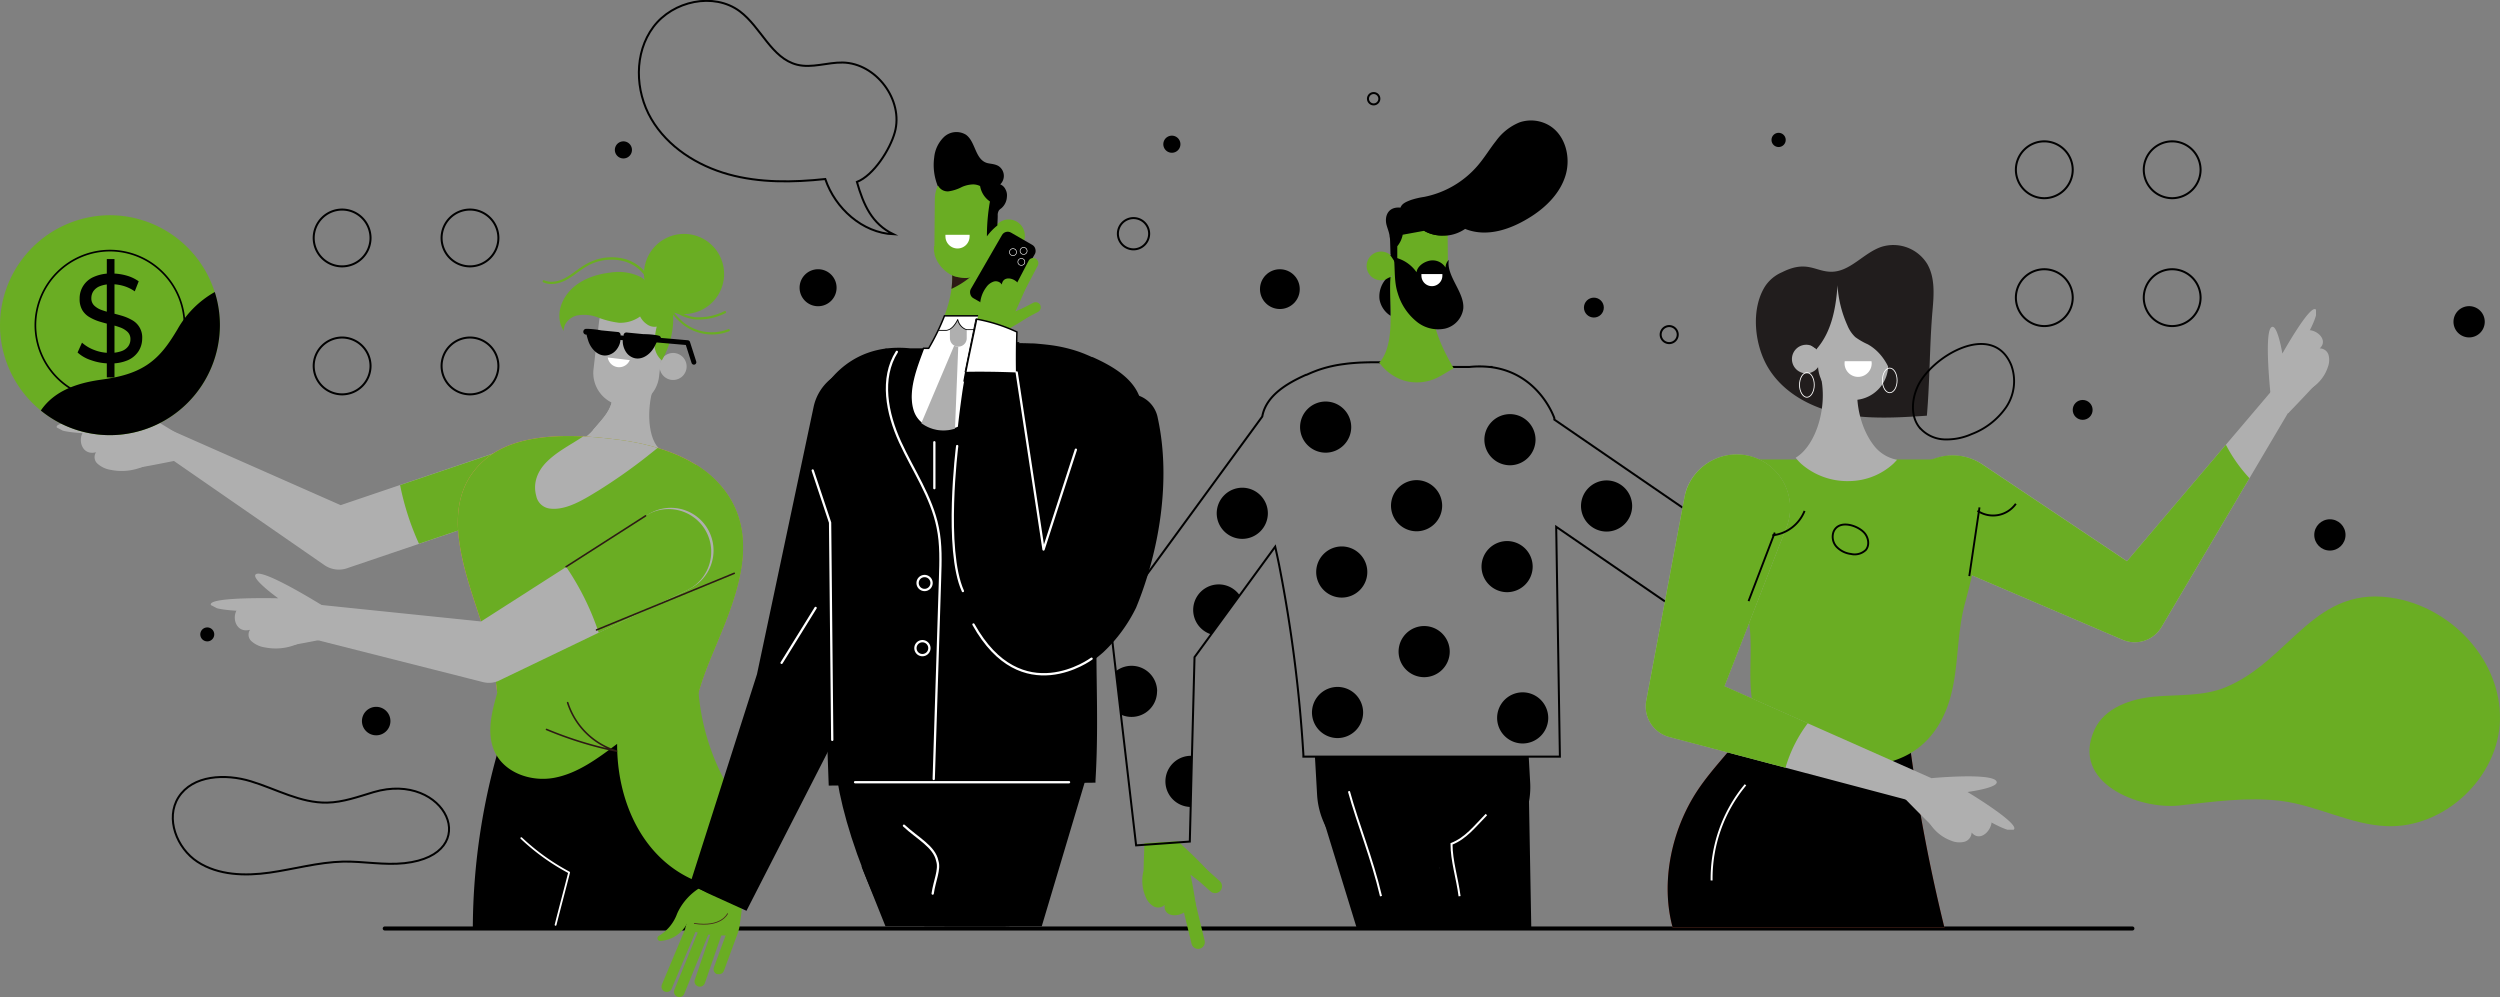<svg xmlns="http://www.w3.org/2000/svg" viewBox="0 0 716.46 285.74"><rect x="0" y="0" width="716.46" height="285.74" fill="#808080" stroke="none"/><defs><style>.cls-1,.cls-12,.cls-13,.cls-14,.cls-16,.cls-17,.cls-18,.cls-19,.cls-21,.cls-22,.cls-23,.cls-24,.cls-25,.cls-26,.cls-5,.cls-6,.cls-7{fill:none;}.cls-1,.cls-12,.cls-18,.cls-19,.cls-21,.cls-24,.cls-6{stroke:#000;}.cls-1,.cls-16,.cls-17,.cls-18,.cls-19,.cls-22,.cls-23,.cls-24,.cls-25,.cls-5{stroke-linecap:round;stroke-linejoin:round;}.cls-1{stroke-width:1.16px;}.cls-2{fill:#6aad23;}.cls-3{fill:#ffdd12;}.cls-4{fill:#2d1a14;}.cls-22,.cls-23,.cls-5{stroke:#472a1c;}.cls-5{stroke-width:0.32px;}.cls-12,.cls-13,.cls-14,.cls-21,.cls-26,.cls-6,.cls-7{stroke-miterlimit:10;}.cls-6,.cls-7{stroke-width:0.58px;}.cls-13,.cls-14,.cls-17,.cls-25,.cls-26,.cls-7{stroke:#fff;}.cls-8{fill:#fff;}.cls-9{fill:#afafaf;}.cls-10{fill:#211d1d;}.cls-11{fill:#ae4e3e;}.cls-12,.cls-14{stroke-width:0.55px;}.cls-13{stroke-width:0.24px;}.cls-15{fill:#ff8772;}.cls-16{stroke:#2d1a14;stroke-width:0.46px;}.cls-17{stroke-width:0.52px;}.cls-18{stroke-width:0.49px;}.cls-19{stroke-width:1.4px;}.cls-20{fill:#5a525d;}.cls-21{stroke-width:0.43px;}.cls-22{stroke-width:0.35px;}.cls-23,.cls-24{stroke-width:0.24px;}.cls-25{stroke-width:0.66px;}.cls-26{stroke-width:0.17px;}.cls-27{fill:#f5e4dd;}</style></defs><g id="OBJECTS"><line class="cls-1" x1="110.26" y1="266.09" x2="611.11" y2="266.09"/><path class="cls-2" d="M344.77,348.61l9.48-.55s13.07,11.36,11.19,13.43c-1.12,1.23-7.49-3.85-7.49-3.85s3.35,15.75,1.28,16.38a.42.42,0,0,1-.25,0c-.36-.41-.72-.81-1.1-1.21a24.48,24.48,0,0,1-1.54-4.49c-2.22,1.63-6.2,1.32-5.8-2a2.72,2.72,0,0,1-3.27.35,5.54,5.54,0,0,1-2.2-2.72,11.61,11.61,0,0,1-.57-7.47C344.59,352.2,344.77,348.61,344.77,348.61Z" transform="translate(-16.77 -106.98)"/><path class="cls-2" d="M360.58,378.87h0a1.94,1.94,0,0,1-2.33-1.42l-4.7-19.33a1.94,1.94,0,0,1,1.42-2.33h0a1.94,1.94,0,0,1,2.33,1.42l4.7,19.33A1.94,1.94,0,0,1,360.58,378.87Z" transform="translate(-16.77 -106.98)"/><path class="cls-2" d="M366.49,362.27h0a2,2,0,0,1-2.8.17l-8-7.13a2,2,0,0,1-.17-2.8h0a2,2,0,0,1,2.8-.16l8,7.13A2,2,0,0,1,366.49,362.27Z" transform="translate(-16.77 -106.98)"/><path class="cls-3" d="M559.49,268.12l-1.35-9.4s10.21-14,12.44-12.28c1.32,1-3.21,7.78-3.21,7.78s15.42-4.66,16.22-2.66a.54.54,0,0,1,0,.25q-.57.58-1.11,1.2a25.15,25.15,0,0,1-4.34,1.91c1.81,2.08,1.83,6.07-1.51,6a2.71,2.71,0,0,1,.62,3.23,5.43,5.43,0,0,1-2.52,2.42,11.63,11.63,0,0,1-7.39,1.21C563.08,268,559.49,268.12,559.49,268.12Z" transform="translate(-16.77 -106.98)"/><path class="cls-3" d="M588.3,249.8h0a1.94,1.94,0,0,1-1.21,2.45l-18.86,6.32a2,2,0,0,1-2.45-1.22h0a1.93,1.93,0,0,1,1.22-2.44l18.86-6.32A1.93,1.93,0,0,1,588.3,249.8Z" transform="translate(-16.77 -106.98)"/><path class="cls-3" d="M571.27,245.33h0a2,2,0,0,1,.4,2.77l-6.43,8.61a2,2,0,0,1-2.77.41h0a2,2,0,0,1-.4-2.77l6.43-8.62A2,2,0,0,1,571.27,245.33Z" transform="translate(-16.77 -106.98)"/><path d="M454.88,323.85H393.61l.62,10.93a22.77,22.77,0,0,0,23.95,21.4l15.72-.88a22.78,22.78,0,0,0,21.4-23.95Z" transform="translate(-16.77 -106.98)"/><path class="cls-4" d="M427.27,196.91a21.86,21.86,0,0,1,0-5.77c-1.91-.36-4.6-1.16-6.51-1.51a11.05,11.05,0,0,0-2.49-.28.16.16,0,0,1-.07,0A23.11,23.11,0,0,0,427.27,196.91Z" transform="translate(-16.77 -106.98)"/><path class="cls-5" d="M430.2,354.71" transform="translate(-16.77 -106.98)"/><path class="cls-6" d="M559.76,272l-61.41,8.95a12.51,12.51,0,0,1-5-2l-30.6-21,1.06,65.87H390.3l0-.59a410.59,410.59,0,0,0-6.94-54.25c-.35-1.76-.74-3.53-1.14-5.33l-10.22,14-8.2,11.22-4.7,6.44-.74,28.4L358,338.24l-.25,9.92-3.09.22-9.86.7-2.44.17L338,311.77l-1.45-12.43-1.36-11.73a12.38,12.38,0,0,1,2.15-4.91l41.17-56.34a2.65,2.65,0,0,0,.06-.3c1.23-5.86,7.19-9.29,12.48-11.66l.08,0a.11.11,0,0,1,.08,0c.58-.27,1.16-.52,1.73-.76l.61-.24c.39-.15.78-.3,1.19-.44a36.37,36.37,0,0,1,7.25-1.65q1.2-.17,2.4-.27c.79-.06,1.58-.12,2.38-.16h.16c1.77-.08,3.53-.1,5.27-.07h0l1.91,0c6.35.17,12.67.88,19,1.34h0l4.74,0a27.5,27.5,0,0,1,5.82,0h.55l0,.06c13.75,1.89,18,14.6,18,14.6v.42l43,29.52,53-.16.17,1.75.71,7.16v.12Z" transform="translate(-16.77 -106.98)"/><path class="cls-2" d="M414.6,185.63c.52,2.74.6,9.07.68,11.85.11,4.16-.34,10.43-3.24,13.41a13.87,13.87,0,0,0,7.49,5.27,13.43,13.43,0,0,0,9-.87c.75-.36,1.47-.79,2.19-1.21l2.64-1.57c-3.81-6.57-7.07-13.84-6.05-21.37-1.91-.36-4.6-1.16-6.51-1.51a11.05,11.05,0,0,0-2.49-.28C416.93,189.41,415.91,185.86,414.6,185.63Z" transform="translate(-16.77 -106.98)"/><path class="cls-2" d="M431.77,186.2c0,.09,0,.18,0,.27s0,.09,0,.14a.19.19,0,0,1,0,.08l0,.26V187a2.38,2.38,0,0,1-.06.37c0,.13-.05.26-.08.39l0,.13a.31.31,0,0,0,0,.08c0,.11-.06.22-.1.33s-.17.51-.27.76a1.42,1.42,0,0,0-.08.18,8.62,8.62,0,0,1-.87,1.5l-.23.3-.13.15-.21.25c-.19.2-.38.39-.58.57a3.47,3.47,0,0,1-.29.25,8,8,0,0,1-1.28.87,10.11,10.11,0,0,1-1.06.48l-.25.08-.17.06-.1,0-.09,0-.29.08a7.94,7.94,0,0,1-1.77.22h-.4a7.91,7.91,0,0,1-4.05-1.31,8.32,8.32,0,0,1-3.74-6.87V184l0-5.75,0-1.8,0-2.48c0-.13,0-.27,0-.4a1.27,1.27,0,0,1,0-.2.81.81,0,0,1,0-.16s0-.11,0-.16a.08.08,0,0,1,0,0,.28.28,0,0,1,0-.09s0-.08,0-.12,0,0,0-.07l0-.17a.68.68,0,0,1,0-.14.19.19,0,0,1,0-.08c0-.11,0-.22.07-.33a1.16,1.16,0,0,1,0-.18c0-.06,0-.12,0-.17a1.09,1.09,0,0,0,.05-.17h0a1.42,1.42,0,0,0,0-.16l.06-.17L416,171c0-.11.08-.21.13-.32l0-.06.12-.26,0-.06c0-.09.08-.18.13-.27l0,0a8,8,0,0,1,14.68.86,8.35,8.35,0,0,1,.58,3l.1,12Z" transform="translate(-16.77 -106.98)"/><path class="cls-2" d="M408.42,183.3a4.12,4.12,0,1,0,4.08-4.23A4.16,4.16,0,0,0,408.42,183.3Z" transform="translate(-16.77 -106.98)"/><path d="M424.88,173.13c1.91,1.13,4.86,1.82,6.8.75a7.29,7.29,0,0,0-1.21-5.11,9.23,9.23,0,0,0-4.2-3.24,8.58,8.58,0,0,0-4.75-.51,6.32,6.32,0,0,0-4,2.49c.06-.19,0-.3-.09-.37-.58.71-1.1,1.46-1.63,2.21l-.09.19c-.15.61-.27,1.23-.39,1.85V180c0,.05-.11.08-.11.12a36.65,36.65,0,0,1,2,3.14v-5.7a7.53,7.53,0,0,0,1.54-3.25v-.06Z" transform="translate(-16.77 -106.98)"/><path d="M418.22,173.68h0a2.49,2.49,0,0,1-2.48-2.48v-1.72a2.49,2.49,0,0,1,2.48-2.48h0a2.49,2.49,0,0,1,2.49,2.48v1.72A2.49,2.49,0,0,1,418.22,173.68Z" transform="translate(-16.77 -106.98)"/><path class="cls-4" d="M419,167.31a2.19,2.19,0,0,0-2.72-.16,3.63,3.63,0,0,0-1.44,2.49,10.75,10.75,0,0,0,.09,2.94c.24,2,.48,3.91.71,5.87A29.27,29.27,0,0,1,419,167.31Z" transform="translate(-16.77 -106.98)"/><path d="M423.62,171.2a2.58,2.58,0,0,0,.52,1.17,4.37,4.37,0,0,0,1.68,1.21,11.12,11.12,0,0,0,10.83-1c6.34,2.54,13.24.1,19-3.59,4.41-2.83,8.33-6.82,9.81-11.85s0-11.13-4.37-14a10.23,10.23,0,0,0-8.79-1.11,15.52,15.52,0,0,0-6.78,5.32c-1.81,2.28-3.31,4.8-5.19,7a27.15,27.15,0,0,1-15.44,9.06,22.35,22.35,0,0,0-3.82.9c-1.22.48-2.5.94-2.95,2.18-3.43-.35-4.64,2.3-4,4.92.27,1,.69,2,.86,3,0,.07,0,.14,0,.21a8.78,8.78,0,0,1,.2,1.71l.15,3.47c.29,0,.77.43,1.05.42.26-1.58.58-3.16,1-4.71a10.44,10.44,0,0,1,1.06-2.89.5.5,0,0,1,.17-.21Z" transform="translate(-16.77 -106.98)"/><path d="M416.24,180.72a10.42,10.42,0,0,1,6.49,4.28c.22-1.73,2.11-3,3.83-3.33a4.33,4.33,0,0,1,4.48,2,3.08,3.08,0,0,1,.93-2.21c-.79,4.64,4.59,9.31,4.15,14a6.87,6.87,0,0,1-5.25,5.7,9.72,9.72,0,0,1-7.81-1.77,16.46,16.46,0,0,1-5.73-8.42C416.26,187.7,416.6,184.15,416.24,180.72Z" transform="translate(-16.77 -106.98)"/><path d="M413.78,187.16a7.5,7.5,0,0,0-1.66,5.63,7,7,0,0,0,3.16,4.69c0-3.75-.28-8.55,0-11.11A5,5,0,0,0,413.78,187.16Z" transform="translate(-16.77 -106.98)"/><polygon points="416.81 266.27 408.71 232.53 379.23 234.77 388.91 266.27 416.81 266.27"/><polygon points="438.85 266.27 438 219.41 410.62 223.42 413.78 266.27 438.85 266.27"/><path class="cls-7" d="M403.34,333.74c2.57,9.38,6.64,19.16,9.2,30.07" transform="translate(-16.77 -106.98)"/><path class="cls-7" d="M442.75,340.42c-3.45,3.52-5.89,6.78-10,8.4,0,4.89,1.63,9.78,2.31,15" transform="translate(-16.77 -106.98)"/><path class="cls-8" d="M424.13,185.52a2.42,2.42,0,0,0,0,.47,3,3,0,0,0,6,0,3.57,3.57,0,0,0,0-.47Z" transform="translate(-16.77 -106.98)"/><path d="M396.68,236.71h0a7.35,7.35,0,0,1-7.33-7.33h0a7.35,7.35,0,0,1,7.33-7.33h0a7.35,7.35,0,0,1,7.33,7.33h0A7.35,7.35,0,0,1,396.68,236.71Z" transform="translate(-16.77 -106.98)"/><path d="M372,277.53l-8.2,11.22a7.32,7.32,0,1,1,7.41-12.15A6.28,6.28,0,0,1,372,277.53Z" transform="translate(-16.77 -106.98)"/><path d="M358.33,323.59,358,338.24a7.33,7.33,0,0,1,.18-14.66Z" transform="translate(-16.77 -106.98)"/><path d="M424.91,301.05h0a7.35,7.35,0,0,1-7.33-7.33h0a7.35,7.35,0,0,1,7.33-7.33h0a7.35,7.35,0,0,1,7.33,7.33h0A7.35,7.35,0,0,1,424.91,301.05Z" transform="translate(-16.77 -106.98)"/><path d="M453.14,320.05h0a7.34,7.34,0,0,1-7.32-7.33h0a7.34,7.34,0,0,1,7.32-7.33h0a7.35,7.35,0,0,1,7.33,7.33h0A7.35,7.35,0,0,1,453.14,320.05Z" transform="translate(-16.77 -106.98)"/><path d="M422.74,259.24h0a7.35,7.35,0,0,1-7.33-7.33h0a7.35,7.35,0,0,1,7.33-7.33h0a7.35,7.35,0,0,1,7.33,7.33h0A7.35,7.35,0,0,1,422.74,259.24Z" transform="translate(-16.77 -106.98)"/><path d="M401.3,278.24h0a7.34,7.34,0,0,1-7.33-7.33h0a7.35,7.35,0,0,1,7.33-7.33h0a7.34,7.34,0,0,1,7.32,7.33h0A7.34,7.34,0,0,1,401.3,278.24Z" transform="translate(-16.77 -106.98)"/><path d="M449.5,240.32h0a7.35,7.35,0,0,1-7.33-7.33h0a7.35,7.35,0,0,1,7.33-7.33h0a7.35,7.35,0,0,1,7.33,7.33h0A7.35,7.35,0,0,1,449.5,240.32Z" transform="translate(-16.77 -106.98)"/><path d="M372.79,261.41h0a7.35,7.35,0,0,1-7.33-7.33h0a7.35,7.35,0,0,1,7.33-7.33h0a7.35,7.35,0,0,1,7.33,7.33h0A7.35,7.35,0,0,1,372.79,261.41Z" transform="translate(-16.77 -106.98)"/><path d="M348.36,305.12A7.31,7.31,0,0,1,338,311.77l-1.45-12.43a7.33,7.33,0,0,1,11.84,5.78Z" transform="translate(-16.77 -106.98)"/><path d="M448.68,276.69h0a7.35,7.35,0,0,1-7.33-7.33h0a7.34,7.34,0,0,1,7.33-7.32h0a7.34,7.34,0,0,1,7.33,7.32h0A7.35,7.35,0,0,1,448.68,276.69Z" transform="translate(-16.77 -106.98)"/><path d="M477.19,259.32h0a7.35,7.35,0,0,1-7.33-7.33h0a7.35,7.35,0,0,1,7.33-7.33h0a7.35,7.35,0,0,1,7.33,7.33h0A7.35,7.35,0,0,1,477.19,259.32Z" transform="translate(-16.77 -106.98)"/><path d="M400.09,318.5h0a7.35,7.35,0,0,1-7.33-7.33h0a7.35,7.35,0,0,1,7.33-7.33h0a7.35,7.35,0,0,1,7.33,7.33h0A7.35,7.35,0,0,1,400.09,318.5Z" transform="translate(-16.77 -106.98)"/><path class="cls-9" d="M570.32,266.92l53.1,22.71,1.63.7a8.92,8.92,0,0,0,11.18-3.66l41.7-70.57a3,3,0,0,0-4.79-3.41l-53.06,62.47,12.8-3-48-32.13a15.34,15.34,0,0,0-17.07,25.49A15.62,15.62,0,0,0,570.32,266.92Z" transform="translate(-16.77 -106.98)"/><path class="cls-2" d="M563.61,244.28a15.33,15.33,0,0,1,21.28-4.21l41.43,27.74,28.35-33.38a43.12,43.12,0,0,0,6.76,9.59l-25.2,42.65a8.92,8.92,0,0,1-11.18,3.66l-1.63-.7-53.1-22.71a15.62,15.62,0,0,1-2.5-1.36A15.33,15.33,0,0,1,563.61,244.28Z" transform="translate(-16.77 -106.98)"/><path class="cls-10" d="M527.47,185a11,11,0,0,0-4.87,4.06c-4.18,6.65-3,17,1,23.48,4.35,7.1,12.33,11.35,20.48,13s16.59,1.13,24.9.57c.86-9.7.77-20.57,1.63-30.27.4-4.49.73-9.3-1.52-13.21A11.41,11.41,0,0,0,556,177.71c-5.14,1.71-8.95,7.13-14.36,7.15C537,184.88,534.64,181.39,527.47,185Z" transform="translate(-16.77 -106.98)"/><path class="cls-11" d="M561.66,298.69A493,493,0,0,0,574,372.79H496.13c-3.5-12.85-.39-28,7.15-39.32,4.17-6.28,9.79-11.69,14.13-17.87S524.8,302,523,294.83Z" transform="translate(-16.77 -106.98)"/><path d="M503.28,333.47c4.17-6.28,9.79-11.69,14.13-17.87.25-.37.51-.74.75-1.12q6.57.07,13.12,0c1.88,0,3.77,0,5.66-.08h26.37A494.72,494.72,0,0,0,574,372.79H496.13C492.63,359.94,495.74,344.84,503.28,333.47Z" transform="translate(-16.77 -106.98)"/><path class="cls-2" d="M580.25,238.66H512.6a26.43,26.43,0,0,0-2.45,20.46c2.66,9.68,7.27,18.51,8.15,28.62.57,6.66-.46,13.47.62,20.1,2.26,14,11.79,18.33,25.37,18.81,11.62.41,22.2-1.66,28.46-12.58,6-10.55,4.06-22.7,7.1-34,2.42-9.06,4.64-18,4.21-27.64A30.08,30.08,0,0,0,580.25,238.66Z" transform="translate(-16.77 -106.98)"/><path class="cls-9" d="M530.32,210.14a4.1,4.1,0,1,0,3.84-4.35A4.1,4.1,0,0,0,530.32,210.14Z" transform="translate(-16.77 -106.98)"/><path class="cls-9" d="M499.51,249.49,488.87,306.1l-.32,1.69a9.06,9.06,0,0,0,6.56,10.38l75,19.84a3.74,3.74,0,0,0,2.47-7l-70.95-31.49,6.23,12.06,20.93-53.66a15.32,15.32,0,0,0-28.54-11.14A16.35,16.35,0,0,0,499.51,249.49Z" transform="translate(-16.77 -106.98)"/><path class="cls-2" d="M488.55,307.79l.32-1.69,10.64-56.61a16.35,16.35,0,0,1,.79-2.74,15.32,15.32,0,0,1,28.54,11.14L511,303.63l23.87,10.59A39.6,39.6,0,0,0,528.46,327l-33.35-8.81A9.06,9.06,0,0,1,488.55,307.79Z" transform="translate(-16.77 -106.98)"/><path class="cls-9" d="M589,331.14c.13,1.69-8.38,2.81-8.38,2.81S595,342.6,594,344.57a.68.68,0,0,1-.18.2c-.57,0-1.15,0-1.72,0-3.41-1-10-5.29-10-5.29s2.17,1.61,4.44,3.58a22.85,22.85,0,0,0-6.13-.28l-.45-.41.41.41a49.37,49.37,0,0,0-9,1.76c-3.83-3.66-9.34-9.36-9.34-9.36l8.56-5.22S588.75,328.28,589,331.14Z" transform="translate(-16.77 -106.98)"/><path class="cls-9" d="M581.8,345.56a2.82,2.82,0,0,1-2.12,2.67,5.94,5.94,0,0,1-3.67-.3,12.18,12.18,0,0,1-6.29-5.13c-1-1.59-1.46-3.72-.31-5.18,1-1.23,2.76-1.5,4.36-1.52,3.8-.05,11.12.72,13.34,4.32C589,343.51,584.66,349,581.8,345.56Z" transform="translate(-16.77 -106.98)"/><path class="cls-9" d="M668,200.64c1.57-.16,2.86,7.67,2.86,7.67s7.6-13.61,9.46-12.72a.55.55,0,0,1,.18.16c0,.53,0,1.06,0,1.59-.8,3.18-4.61,9.44-4.61,9.44s1.43-2.05,3.19-4.22a20.84,20.84,0,0,0-.07,5.69l-.37.42.37-.39a45.42,45.42,0,0,0,1.9,8.23c-3.28,3.65-8.4,8.92-8.4,8.92l-4.88-3.93S665.3,200.92,668,200.64Z" transform="translate(-16.77 -106.98)"/><path class="cls-9" d="M681.55,206.83a2.61,2.61,0,0,1,2.54,1.88,5.51,5.51,0,0,1-.17,3.4,11.33,11.33,0,0,1-4.57,6c-1.44.92-3.41,1.46-4.79.44-1.17-.87-1.48-2.51-1.55-4-.15-3.52.34-10.31,3.61-12.47C679.43,200.21,684.6,204.08,681.55,206.83Z" transform="translate(-16.77 -106.98)"/><path class="cls-9" d="M554.07,235c-3.27-4-5-9.75-5.07-15.09l-10.62-5.87c2.45,9.21-1.16,20.66-7,24.11a13.63,13.63,0,0,0,1.62,1.78,20.1,20.1,0,0,0,13.81,4.92,19,19,0,0,0,12.5-4.92c.39-.38.77-.78,1.13-1.19A10.87,10.87,0,0,1,554.07,235Z" transform="translate(-16.77 -106.98)"/><path class="cls-9" d="M536.88,197.63l.92,14.56a10.09,10.09,0,0,0,6.29,8.7,10.84,10.84,0,0,0,2.13.6,10,10,0,0,0,2.26.11,10.08,10.08,0,0,0,9.41-10.67L557,196.37a9.26,9.26,0,0,0-.32-1.93,10.06,10.06,0,0,0-19.77,3.19Z" transform="translate(-16.77 -106.98)"/><path class="cls-4" d="M552.16,202.54l-2.32-.65a.61.61,0,0,1-.42-.76h0a.62.62,0,0,1,.76-.43l2.32.65a.63.63,0,0,1,.43.77h0A.62.62,0,0,1,552.16,202.54Z" transform="translate(-16.77 -106.98)"/><line class="cls-12" x1="508.62" y1="152.63" x2="501.11" y2="172.27"/><line class="cls-12" x1="567.29" y1="145.41" x2="564.37" y2="165.1"/><path class="cls-10" d="M537.37,207c4.31-4.9,5.56-11.77,6-18.28a32.59,32.59,0,0,0,2.81,11.45,9.6,9.6,0,0,0,2.3,3.43,19.85,19.85,0,0,0,3.56,2.05c5.56,3.09,8,9.94,8.22,16.3a217.4,217.4,0,0,0,2.19-24,23.72,23.72,0,0,0-.56-6.94,8.46,8.46,0,0,0-4.11-5.4c-3.92-1.91-8.46.58-12.8.95-2.85.24-5.87-.43-8.5.69-3.68,1.57-5.16,6-5.4,10C530.87,200.7,534.32,205.38,537.37,207Z" transform="translate(-16.77 -106.98)"/><path class="cls-13" d="M536.71,217.3c0,1.95-1,3.53-2.11,3.53s-2.12-1.58-2.12-3.53.95-3.54,2.12-3.54S536.71,215.35,536.71,217.3Z" transform="translate(-16.77 -106.98)"/><path class="cls-13" d="M560.45,216c0,1.95-.94,3.53-2.11,3.53s-2.11-1.58-2.11-3.53.94-3.53,2.11-3.53S560.45,214.05,560.45,216Z" transform="translate(-16.77 -106.98)"/><path class="cls-14" d="M507.29,359.31A42,42,0,0,1,517,331.89" transform="translate(-16.77 -106.98)"/><path class="cls-8" d="M545.44,210.49a4.07,4.07,0,0,0-.05.61,3.89,3.89,0,1,0,7.78,0,4.07,4.07,0,0,0-.06-.61Z" transform="translate(-16.77 -106.98)"/><path class="cls-12" d="M524.69,260.4a11.19,11.19,0,0,0,9.24-7" transform="translate(-16.77 -106.98)"/><path class="cls-12" d="M583.48,253.35a8,8,0,0,0,11-2" transform="translate(-16.77 -106.98)"/><path class="cls-9" d="M170,251.6l-53.11,18-.71.25a7.3,7.3,0,0,1-6.43-.91L61.35,235.44a3.28,3.28,0,0,1,3.19-5.71l53.8,23.76-7.14-.66,53.11-18A8.82,8.82,0,1,1,170,251.6Z" transform="translate(-16.77 -106.98)"/><path class="cls-2" d="M175.5,240.41a8.82,8.82,0,0,0-11.19-5.53L131.43,246a77.1,77.1,0,0,0,5.41,16.81L170,251.6A8.83,8.83,0,0,0,175.5,240.41Z" transform="translate(-16.77 -106.98)"/><path class="cls-9" d="M206.4,236.18c-4.35-3.08-4.1-12.5-2.54-17.59l-11.57,2.35c-.3,3.63-2.76,6-5.11,8.75-1.23,1.46-2.66,2.95-4.53,3.26,2.21,3.82,6.55,6.11,10.92,6.73S203.21,239.23,206.4,236.18Z" transform="translate(-16.77 -106.98)"/><path class="cls-9" d="M186.72,230.23l.46-.54c2.35-2.79,4.81-5.12,5.11-8.75l9.29,1.08q-.12.39-.21.78C198.53,227.61,192.64,229.88,186.72,230.23Z" transform="translate(-16.77 -106.98)"/><path class="cls-9" d="M195.15,223.27h0a9.47,9.47,0,0,1-8.29-10.47l1.58-13.61a9.48,9.48,0,0,1,10.48-8.29h0a9.47,9.47,0,0,1,8.29,10.48L205.63,215A9.48,9.48,0,0,1,195.15,223.27Z" transform="translate(-16.77 -106.98)"/><path class="cls-9" d="M213.52,212.45a3.87,3.87,0,1,1-3.39-4.29A3.88,3.88,0,0,1,213.52,212.45Z" transform="translate(-16.77 -106.98)"/><path class="cls-8" d="M190.94,209.43a3.3,3.3,0,0,0,6.31.75Z" transform="translate(-16.77 -106.98)"/><path class="cls-9" d="M45.85,220.76c-1.13,1.34,6.51,6.81,6.51,6.81s-19.19-.5-19.35,1.69a.44.44,0,0,0,.06.25c.57.29,1.14.58,1.7.89,3.9,1,12.9.94,12.9.94s-3.05.19-6.44.61A28.66,28.66,0,0,1,47.38,235l.68-.11-.65.13a54.46,54.46,0,0,1,7.69,6.24c5.9-1,14.64-2.81,14.64-2.81l-1.29-6.61S47.74,218.49,45.85,220.76Z" transform="translate(-16.77 -106.98)"/><path class="cls-9" d="M44.3,236.58a2.52,2.52,0,0,0,.49,3.35,7.37,7.37,0,0,0,3.75,1.71,15.68,15.68,0,0,0,9.17-.91c1.87-.81,3.62-2.32,3.36-4.14-.22-1.55-1.8-2.72-3.35-3.59-3.69-2.08-11.27-5.34-15.56-3.53C38.47,231,39.51,237.87,44.3,236.58Z" transform="translate(-16.77 -106.98)"/><path class="cls-15" d="M225.8,249.55c-6.68-10.75-19.92-15-31.82-16.55-2-.25-4.1-.5-6.31-.69-10.69-.91-23.38-.52-31.35,5.92-17.93,14.49-1.87,40.88,1.57,58.39a91.59,91.59,0,0,1,1.86,18.31c0,1.64-.81,17.3-2.45,17.3h10c7.7-1,15.32-2.3,22.56-5.1,4.48-1.74,9.16-4.33,14.11-3.95,5.32.4,9,4.45,11.86,8.58a.58.58,0,0,1,.09.48h1.74c-5.51-11-2.26-24.21,2.33-35.59C225.74,282.41,235,264.34,225.8,249.55Z" transform="translate(-16.77 -106.98)"/><path class="cls-2" d="M225.8,249.55c-6.68-10.75-19.92-15-31.82-16.55-2-.25-4.1-.5-6.31-.69-10.69-.91-23.38-.52-31.35,5.92-17.93,14.49-1.87,40.88,1.57,58.39a91.59,91.59,0,0,1,1.86,18.31c0,1.64-.81,17.3-2.45,17.3h10c7.7-1,15.32-2.3,22.56-5.1,4.48-1.74,9.16-4.33,14.11-3.95,5.32.4,9,4.45,11.86,8.58a.58.58,0,0,1,.09.48h1.74c-5.51-11-2.26-24.21,2.33-35.59C225.74,282.41,235,264.34,225.8,249.55Z" transform="translate(-16.77 -106.98)"/><path class="cls-2" d="M204.24,258.51c-5.94,12.71-9.32,28-5.42,41.85a31.84,31.84,0,0,0,16,19.7c-.19-7.83,2.23-16,5.21-23.41,5.76-14.24,15-32.31,5.82-47.1a29.21,29.21,0,0,0-9.65-9.41A77,77,0,0,0,204.24,258.51Z" transform="translate(-16.77 -106.98)"/><path class="cls-9" d="M183.9,232.06c-3.57,2.39-7.53,4.32-10.55,7.39-2.56,2.62-3.91,6-2.9,9.65a4.53,4.53,0,0,0,4,3.64c4.7.56,9.9-2.79,13.72-5.11a156,156,0,0,0,13.92-9.77c1-.8,2.09-1.66,3.15-2.52A70.46,70.46,0,0,0,194,233c-2-.25-4.1-.5-6.31-.69C186.43,232.21,185.17,232.12,183.9,232.06Z" transform="translate(-16.77 -106.98)"/><path class="cls-9" d="M213.67,276.13,160.9,301.49l-1,.49a6.88,6.88,0,0,1-4.7.48l-51.29-13a4.81,4.81,0,0,1,1.68-9.44l52.64,5.43-5.73,1,49.31-31.57A12.22,12.22,0,1,1,215,275.4,13.73,13.73,0,0,1,213.67,276.13Z" transform="translate(-16.77 -106.98)"/><path class="cls-2" d="M201.78,254.81,179,269.4a75.85,75.85,0,0,1,9.35,18.9l25.32-12.17a13.73,13.73,0,0,0,1.29-.73,12.22,12.22,0,1,0-13.18-20.59Z" transform="translate(-16.77 -106.98)"/><path class="cls-9" d="M90,271.64c-1.12,1.34,6.51,6.8,6.51,6.8s-19.18-.48-19.34,1.71a.44.44,0,0,0,.06.25c.57.29,1.14.58,1.7.89,3.9,1,12.91.93,12.91.93s-3.06.18-6.45.61a29.1,29.1,0,0,1,6.15,3l.68-.1-.65.12a55.33,55.33,0,0,1,7.7,6.23c5.9-1,14.64-2.81,14.64-2.81l-1.3-6.62S91.85,269.36,90,271.64Z" transform="translate(-16.77 -106.98)"/><path class="cls-9" d="M88.43,287.46a2.51,2.51,0,0,0,.49,3.35,7.28,7.28,0,0,0,3.75,1.7,15.66,15.66,0,0,0,9.17-.91c1.86-.82,3.62-2.32,3.36-4.15-.23-1.54-1.81-2.72-3.36-3.59-3.68-2.07-11.27-5.33-15.57-3.51C82.59,281.9,83.64,288.75,88.43,287.46Z" transform="translate(-16.77 -106.98)"/><path class="cls-15" d="M197.6,277.51" transform="translate(-16.77 -106.98)"/><path class="cls-2" d="M221.83,192.59a11.48,11.48,0,1,1-1.93-16.12A11.48,11.48,0,0,1,221.83,192.59Z" transform="translate(-16.77 -106.98)"/><path class="cls-2" d="M203.26,194.16a9.78,9.78,0,0,1-9.13,5.32,25.65,25.65,0,0,1-6-1.52,11,11,0,0,0-6.13-.54c-2,.54-3.8,2.36-3.66,4.44-2.34-3.65-1.25-8.24,1.66-11.46s7.28-4.78,11.59-5.29a14.55,14.55,0,0,1,8.63,1.18C202.78,187.69,204.57,191.52,203.26,194.16Z" transform="translate(-16.77 -106.98)"/><path class="cls-2" d="M204.34,189.51a5.74,5.74,0,0,0-2.13,10.43,3.63,3.63,0,0,0,2.77.64,21.62,21.62,0,0,0-.64,5.52,6.21,6.21,0,0,0,2.09,4.17,24.33,24.33,0,0,0,3.28-11.48C209.69,194.88,209.48,191,204.34,189.51Z" transform="translate(-16.77 -106.98)"/><path class="cls-2" d="M203.79,190.63a.34.34,0,0,1-.32-.27,11,11,0,0,0-7.4-8.36,14,14,0,0,0-11.37,1.44c-.87.52-1.72,1.13-2.53,1.71a30.16,30.16,0,0,1-3,2c-2.39,1.3-4.83,1.57-6.69.75a.32.32,0,1,1,.26-.59c1.67.75,3.91.48,6.12-.73a26.73,26.73,0,0,0,3-2c.83-.59,1.68-1.21,2.58-1.74a14.74,14.74,0,0,1,11.9-1.5,11.71,11.71,0,0,1,7.84,8.87.31.31,0,0,1-.27.36Z" transform="translate(-16.77 -106.98)"/><path class="cls-2" d="M220.86,202.83a13.58,13.58,0,0,1-8.48-2.92A26.23,26.23,0,0,1,208.7,196a5.34,5.34,0,0,1-1.38-2.54.32.32,0,0,1,.58-.23,12.23,12.23,0,0,0,8,4.65,16.58,16.58,0,0,0,8.48-1.73.32.32,0,1,1,.28.58,17.14,17.14,0,0,1-8.81,1.79,13.17,13.17,0,0,1-6.84-3.09l.13.16a25.61,25.61,0,0,0,3.59,3.84,13,13,0,0,0,12.79,1.86.33.33,0,0,1,.25.6A13.11,13.11,0,0,1,220.86,202.83Z" transform="translate(-16.77 -106.98)"/><line class="cls-16" x1="170.96" y1="180.53" x2="210.42" y2="164.3"/><line class="cls-16" x1="162.23" y1="162.42" x2="185.01" y2="147.83"/><path d="M160.83,317.71a187.28,187.28,0,0,0-8.56,55.15H225.7c0-22.05-8.37-44.41-23.4-60.55L202,310C189.37,311.32,173.41,316.34,160.83,317.71Z" transform="translate(-16.77 -106.98)"/><path class="cls-2" d="M159.32,305.41c-1.57,5.39-3.12,11.35-1,16.52,2.72,6.52,10.62,9.21,17.31,7.95s12.45-5.55,18-9.72c-.06,16.11,6.94,31.89,21,38.58,5.35,2.56,12.5,3.49,16.43-1.08,2.86-3.32,2.9-8.45,1.44-12.64s-4.16-7.75-6.45-11.51a65.13,65.13,0,0,1-8.95-40.43C201.88,304.85,177.89,309,159.32,305.41Z" transform="translate(-16.77 -106.98)"/><path class="cls-16" d="M179.45,308.35a21.29,21.29,0,0,0,14,13.88,109,109,0,0,1-20.05-6.2" transform="translate(-16.77 -106.98)"/><path class="cls-17" d="M166.17,347.18a63,63,0,0,0,13.7,9.84c-1.19,4.7-2.69,10.28-3.88,15" transform="translate(-16.77 -106.98)"/><path class="cls-2" d="M48.28,231.69h0a31.6,31.6,0,0,1-31.51-31.51h0a31.61,31.61,0,0,1,31.51-31.52h0a31.61,31.61,0,0,1,31.51,31.52h0A31.6,31.6,0,0,1,48.28,231.69Z" transform="translate(-16.77 -106.98)"/><path d="M67.62,201.38c-2.4,4-4.83,7.64-8.83,10.25s-8.59,3.54-13.23,4.19c-6.7.94-13.25,3.16-17.09,8.81a31.33,31.33,0,0,0,19.81,7.06h0a31.6,31.6,0,0,0,31.51-31.51h0a31.48,31.48,0,0,0-1.47-9.51A28.06,28.06,0,0,0,67.62,201.38Z" transform="translate(-16.77 -106.98)"/><path class="cls-18" d="M48.28,221.55h0a21.43,21.43,0,0,1-21.37-21.37h0A21.43,21.43,0,0,1,48.28,178.8h0a21.44,21.44,0,0,1,21.38,21.38h0A21.44,21.44,0,0,1,48.28,221.55Z" transform="translate(-16.77 -106.98)"/><path d="M48.24,211.13a15.66,15.66,0,0,1-5.26-.89A10.62,10.62,0,0,1,39,208l1.27-2.82a11.1,11.1,0,0,0,3.51,2.1,12.14,12.14,0,0,0,4.43.83,9.51,9.51,0,0,0,3.4-.51,4,4,0,0,0,1.92-1.39,3.43,3.43,0,0,0,.62-2,2.81,2.81,0,0,0-.81-2.1,6.13,6.13,0,0,0-2.09-1.28,25.28,25.28,0,0,0-2.84-.85c-1-.24-2.06-.52-3.11-.84a13.65,13.65,0,0,1-2.85-1.25,5.78,5.78,0,0,1-2.07-2,6.16,6.16,0,0,1-.79-3.3,6.65,6.65,0,0,1,4-6.23,11.9,11.9,0,0,1,5.2-1,15.57,15.57,0,0,1,4.16.57,11.32,11.32,0,0,1,3.57,1.67l-1.13,2.88a10.94,10.94,0,0,0-3.27-1.57,12.29,12.29,0,0,0-3.33-.48,8.78,8.78,0,0,0-3.33.54,4.09,4.09,0,0,0-1.91,1.44,3.58,3.58,0,0,0-.6,2,2.85,2.85,0,0,0,.81,2.13,5.91,5.91,0,0,0,2.09,1.27c.86.31,1.81.59,2.84.85s2.06.53,3.11.84a13.61,13.61,0,0,1,2.85,1.23,5.63,5.63,0,0,1,2.87,5.27,6.79,6.79,0,0,1-1,3.56,7,7,0,0,1-3.07,2.63A12.06,12.06,0,0,1,48.24,211.13Zm-.86,4V181.23h2.2v33.94Z" transform="translate(-16.77 -106.98)"/><path d="M194.41,203.49a.85.85,0,0,0,.21-.45.84.84,0,0,0-.74-.91l-4.81-.47a24.84,24.84,0,0,0-4-.44.33.33,0,0,0-.15,0h-.13a.83.83,0,0,0-.15,1.65l.22,0c.18.81.46,1.65.51,1.82.93,2.81,3.78,5.37,6.84,3.58C194,207.27,195,204.62,194.41,203.49Z" transform="translate(-16.77 -106.98)"/><path d="M195.6,203.49a.78.78,0,0,1-.12-.48.81.81,0,0,1,.89-.74l4.81.47a24,24,0,0,1,4,.34.23.23,0,0,1,.14.07h.13a.83.83,0,0,1,.74.9.81.81,0,0,1-.89.74l-.23,0a15.47,15.47,0,0,1-.83,1.69c-1.42,2.59-4.68,4.54-7.37,2.2C195.35,207.29,194.81,204.49,195.6,203.49Z" transform="translate(-16.77 -106.98)"/><path d="M197.1,204.66l-4.67-.45a.66.66,0,0,1-.59-.73h0a.65.65,0,0,1,.71-.59l4.68.46a.67.67,0,0,1,.59.72h0A.66.66,0,0,1,197.1,204.66Z" transform="translate(-16.77 -106.98)"/><polyline class="cls-19" points="186.73 97.31 197.07 98.21 198.86 103.81"/><path class="cls-2" d="M230,354.05a104.25,104.25,0,0,1-1.3,18.34,3.36,3.36,0,0,1-.85,2,3.12,3.12,0,0,1-1.69.58,28.2,28.2,0,0,1-13-1.9c1.74-7.19,5.18-13.65,8.13-20.43A47.31,47.31,0,0,1,230,354.05Z" transform="translate(-16.77 -106.98)"/><path class="cls-2" d="M222.39,386.12a1.53,1.53,0,0,0,1.85-.95l4-10.87a1.53,1.53,0,1,0-2.87-1l-4,10.87a1.53,1.53,0,0,0,.91,2Z" transform="translate(-16.77 -106.98)"/><path class="cls-2" d="M217,389.71a1.54,1.54,0,0,0,1.78-1l6.35-18.4a1.53,1.53,0,0,0-2.89-1l-6.35,18.41a1.52,1.52,0,0,0,.95,1.94Z" transform="translate(-16.77 -106.98)"/><path class="cls-2" d="M211.06,392.67a1.52,1.52,0,0,0,1.81-.9l8.5-20.9a1.53,1.53,0,0,0-2.83-1.15l-8.5,20.9a1.53,1.53,0,0,0,.84,2Z" transform="translate(-16.77 -106.98)"/><path class="cls-2" d="M207.43,391.2a1.53,1.53,0,0,0,1.83-.88L218,369.51a1.53,1.53,0,0,0-2.82-1.18l-8.72,20.81a1.52,1.52,0,0,0,.82,2Z" transform="translate(-16.77 -106.98)"/><path d="M214.43,360.62l19.28-60.42,16.17-76.33a14.16,14.16,0,1,1,27.7,5.87L261.1,307.55a14.39,14.39,0,0,1-.93,2.85L230.7,368Z" transform="translate(-16.77 -106.98)"/><polygon points="298.55 265.46 311.2 223.08 273.39 230.5 264.89 265.46 298.55 265.46"/><polygon points="288.26 265.46 278.08 236.59 246.9 248.32 253.76 265.46 288.26 265.46"/><path d="M280.81,370.69l6.79,1.75H306c8.71-5.33,15.69-19.48,20.08-37.71l4.68-21.94H260.53l-3.81,17.73c1.5,9.38,5.41,22.43,11.95,36.43C271.58,369.2,277,369.87,280.81,370.69Z" transform="translate(-16.77 -106.98)"/><path class="cls-2" d="M303.58,177.2c-.58,3.05-.06,12.65-.14,15.75-.13,4.64-.24,9.1,3,12.43a15.4,15.4,0,0,1-8.36,5.87,14.9,14.9,0,0,1-10-1c-.84-.4-1.64-.88-2.44-1.36l-2.95-1.75c4.26-7.33,7.89-15.44,6.75-23.84,2.13-.4,5.14-1.29,7.26-1.69a12.48,12.48,0,0,1,2.79-.3C301,181.41,302.11,177.45,303.58,177.2Z" transform="translate(-16.77 -106.98)"/><path class="cls-4" d="M289.44,189.77a24.28,24.28,0,0,0,0-6.43c2.13-.4,5.14-1.29,7.26-1.69a12.48,12.48,0,0,1,2.79-.3h.08A25.76,25.76,0,0,1,289.44,189.77Z" transform="translate(-16.77 -106.98)"/><path class="cls-20" d="M340.38,257.52c.15-1.68.29-3.37.41-5,.16.29.31.59.47.89C341,254.59,340.7,256,340.38,257.52Z" transform="translate(-16.77 -106.98)"/><path d="M250.39,223.16s4.78-14.17,20.13-16.28v-.07h.62a31.16,31.16,0,0,1,6.49,0l5.3,0c7.07-.51,14.12-1.3,21.21-1.5l2.13,0c1.94,0,3.92,0,5.89.08h.18c.88,0,1.77.1,2.65.18s1.79.18,2.68.29a41.73,41.73,0,0,1,8.09,1.85c.45.15.9.32,1.34.49.22.09.45.17.67.27.63.26,1.28.54,1.93.84l.09,0,.08,0c5.91,2.65,12.56,6.47,13.93,13,3.26,15.56-5,48.92-11.95,62.78-1.87,3.74.15,25.12-1.13,45.53,0,.22,0,.44,0,.66l-76.45.84Z" transform="translate(-16.77 -106.98)"/><path class="cls-8" d="M278.4,224.63a7.41,7.41,0,0,0,2.41,3.61,10.57,10.57,0,0,0,9.65,1.57,10.23,10.23,0,0,0,2.38-1.08c5.32-3.33,8.52-9.69,11.38-15,1.45-2.71,2.81-5.66,4.37-8.48h-2.31c-2-2.2-2.68-4.87-2.84-7.76h-16a64.5,64.5,0,0,1-4.53,9.31h-1.49C279.46,212.08,276.64,218.92,278.4,224.63Z" transform="translate(-16.77 -106.98)"/><path class="cls-21" d="M278.4,224.63a7.41,7.41,0,0,0,2.41,3.61,10.57,10.57,0,0,0,9.65,1.57,10.23,10.23,0,0,0,2.38-1.08c5.32-3.33,8.52-9.69,11.38-15,1.45-2.71,2.81-5.66,4.37-8.48h-2.31c-2-2.2-2.68-4.87-2.84-7.76h-16a64.5,64.5,0,0,1-4.53,9.31h-1.49C279.46,212.08,276.64,218.92,278.4,224.63Z" transform="translate(-16.77 -106.98)"/><path class="cls-22" d="M286.18,365.84" transform="translate(-16.77 -106.98)"/><path class="cls-2" d="M284.43,177.83c0,.1,0,.2,0,.3a.92.92,0,0,1,0,.16.28.28,0,0,1,0,.09,2.89,2.89,0,0,0,0,.29v.08c0,.14,0,.28.07.42a3.29,3.29,0,0,0,.09.43l0,.15,0,.09c0,.12.06.24.1.36a7.79,7.79,0,0,0,.31.85l.09.2a8.74,8.74,0,0,0,1,1.68l.25.33a2.09,2.09,0,0,1,.14.17,3.33,3.33,0,0,0,.25.28c.2.22.42.44.64.64l.32.28a9.4,9.4,0,0,0,1.43,1,8.5,8.5,0,0,0,1.19.54l.27.09.2.07.1,0,.1,0,.32.08a8.65,8.65,0,0,0,2,.24h.44a8.91,8.91,0,0,0,4.52-1.46,9.26,9.26,0,0,0,4.17-7.67l0-2.18.06-6.41,0-2,0-2.76v-.46c0-.07,0-.15,0-.22a1.09,1.09,0,0,0,0-.18,1.11,1.11,0,0,0,0-.17v0s0-.08,0-.11,0-.09,0-.13a.22.22,0,0,0,0-.08l0-.19a1,1,0,0,0,0-.16s0-.06,0-.09-.05-.24-.08-.37a1.94,1.94,0,0,0,0-.2,1.8,1.8,0,0,0-.05-.19c0-.06,0-.12-.05-.18h0l-.06-.19-.06-.18a1.34,1.34,0,0,0-.07-.18c0-.12-.09-.24-.14-.36l0-.07c0-.09-.08-.19-.13-.29l0-.06-.15-.3,0,0a9,9,0,0,0-16.38.95,9.17,9.17,0,0,0-.64,3.32l-.12,13.36C284.42,177.53,284.42,177.68,284.43,177.83Z" transform="translate(-16.77 -106.98)"/><path class="cls-2" d="M310.48,174.6a4.61,4.61,0,1,1-4.56-4.73A4.66,4.66,0,0,1,310.48,174.6Z" transform="translate(-16.77 -106.98)"/><path class="cls-8" d="M287.72,174.27a3.44,3.44,0,0,0,0,.46,3.46,3.46,0,1,0,6.92,0,3.44,3.44,0,0,0,0-.46Z" transform="translate(-16.77 -106.98)"/><path class="cls-23" d="M294.12,201.81" transform="translate(-16.77 -106.98)"/><path class="cls-9" d="M289,201.32v2.59a2.41,2.41,0,1,0,4.82,0V201.6a4.67,4.67,0,0,1-2-2l-.55-1.06-1.16,1.7A3.9,3.9,0,0,1,289,201.32Z" transform="translate(-16.77 -106.98)"/><path class="cls-9" d="M280.81,228.24a10.57,10.57,0,0,0,9.65,1.57l.93-23.48c-1-.08-1.16-.32-1.16-.32Z" transform="translate(-16.77 -106.98)"/><path class="cls-24" d="M304,201.46H294a1.33,1.33,0,0,1-.45-.08,3.81,3.81,0,0,1-2.31-2.84s-1.21,2.92-3.31,3.12h-2.06" transform="translate(-16.77 -106.98)"/><path class="cls-25" d="M275.83,343.61c3.85,3.59,8.74,6,9.55,10.1.81,2.44-.81,5.7-1.32,9.36" transform="translate(-16.77 -106.98)"/><line class="cls-25" x1="306.37" y1="224.17" x2="245.05" y2="224.17"/><path class="cls-25" d="M281.74,276.06h0a2,2,0,0,0,2-2h0a2,2,0,0,0-2-2h0a2,2,0,0,0-2,2h0A2,2,0,0,0,281.74,276.06Z" transform="translate(-16.77 -106.98)"/><path class="cls-25" d="M281.12,294.73h0a2,2,0,0,0,2-2h0a2,2,0,0,0-2-2h0a2,2,0,0,0-2,2h0A2,2,0,0,0,281.12,294.73Z" transform="translate(-16.77 -106.98)"/><polyline class="cls-25" points="232.91 134.83 237.89 149.77 238.51 212.03"/><line class="cls-25" x1="233.74" y1="174.22" x2="223.99" y2="189.96"/><path class="cls-23" d="M225.27,368.83s-1.74,4-9.52,2.79" transform="translate(-16.77 -106.98)"/><rect x="298.72" y="173.96" width="10.88" height="21.67" rx="1.88" transform="translate(458.41 389.94) rotate(-150)"/><path class="cls-26" d="M309.12,178.89a1,1,0,1,0,1-1A1,1,0,0,0,309.12,178.89Z" transform="translate(-16.77 -106.98)"/><path class="cls-26" d="M306.08,179.24a1,1,0,1,0,1-1A1,1,0,0,0,306.08,179.24Z" transform="translate(-16.77 -106.98)"/><circle class="cls-26" cx="292.7" cy="75.06" r="0.99"/><path class="cls-2" d="M296.44,200.48l6.87,2.13s11.67-6,10.66-7.85c-.6-1.11-6.2,1.47-6.2,1.47s5.31-11,3.91-11.81a.41.41,0,0,0-.18,0c-.34.24-.68.47-1,.69a18.66,18.66,0,0,0-2,3c-1.33-1.6-4.31-2.09-4.62.42a2.07,2.07,0,0,0-2.35-.85,4.2,4.2,0,0,0-2.1,1.6,8.79,8.79,0,0,0-1.78,5.39C297,197.81,296.44,200.48,296.44,200.48Z" transform="translate(-16.77 -106.98)"/><path class="cls-2" d="M313.55,181.11h0a1.45,1.45,0,0,0-2,.62l-7,13.35a1.47,1.47,0,0,0,.62,2h0a1.47,1.47,0,0,0,2-.62l7-13.35A1.46,1.46,0,0,0,313.55,181.11Z" transform="translate(-16.77 -106.98)"/><path class="cls-2" d="M314.88,194.37h0a1.5,1.5,0,0,0-2-.62l-7.21,3.78a1.51,1.51,0,0,0-.63,2h0a1.51,1.51,0,0,0,2,.62l7.2-3.78A1.51,1.51,0,0,0,314.88,194.37Z" transform="translate(-16.77 -106.98)"/><path class="cls-2" d="M224.4,367.29a.79.79,0,0,1,.07.85,6.51,6.51,0,0,1-4.47,3.05,16.77,16.77,0,0,1-5.52,0,.75.75,0,0,0-.78.4,9.3,9.3,0,0,1-7.74,5.06h0a.78.78,0,0,1-.4-1.45,12.29,12.29,0,0,0,5.07-5.88,11.87,11.87,0,0,1,.63-1.41,16.89,16.89,0,0,1,5.66-6.23A22.06,22.06,0,0,1,224.4,367.29Z" transform="translate(-16.77 -106.98)"/><path class="cls-27" d="M308.19,216.13H293.08c1-5.7,2.51-12.24,3.58-17.69a46.64,46.64,0,0,1,11.54,3.68Q308,209.13,308.19,216.13Z" transform="translate(-16.77 -106.98)"/><path class="cls-8" d="M308.19,216.13H293.08c1-5.7,2.51-12.24,3.58-17.69a46.64,46.64,0,0,1,11.54,3.68Q308,209.13,308.19,216.13Z" transform="translate(-16.77 -106.98)"/><path class="cls-21" d="M308.19,216.13H293.08c1-5.7,2.51-12.24,3.58-17.69a46.64,46.64,0,0,1,11.54,3.68Q308,209.13,308.19,216.13Z" transform="translate(-16.77 -106.98)"/><path d="M292.48,219.87c.28-2,.66-4.11,1.08-6.33,4.87-.1,9.73,0,14.58.18a282.31,282.31,0,0,0,5.24,50.65,178.73,178.73,0,0,1,11.72-28.51c2.42-4.67,5.21-9.51,9.07-13.35a8.42,8.42,0,0,1,14.41,4.33c3.9,17.89.31,38.43-6.23,54.3a44.11,44.11,0,0,1-9.43,12.8c-3.83,3.35-8.17,6.17-13.22,6.89-3.59.52-10.42.28-14.32-2.8a34.93,34.93,0,0,1-9.4-13C289,264.93,288.75,246.25,292.48,219.87Z" transform="translate(-16.77 -106.98)"/><line class="cls-24" x1="279.66" y1="91.46" x2="276.56" y2="106.56"/><polyline class="cls-25" points="308.33 128.87 299.06 157.48 291.37 106.73"/><path class="cls-25" d="M329.6,295.75s-20.07,14.94-33.85-9.81" transform="translate(-16.77 -106.98)"/><path class="cls-25" d="M291.08,234.81s-3.73,29.65,1.64,41.56" transform="translate(-16.77 -106.98)"/><path d="M284.5,152.08a9.39,9.39,0,0,1,2.87-5.91,5.23,5.23,0,0,1,6.21-.59c2.7,1.93,2.59,6.62,5.62,7.95,1,.46,2.31.27,3.67,1a3.37,3.37,0,0,1,.55,5.29,2.79,2.79,0,0,1,1.5,1.42,3.6,3.6,0,0,1,.41,2.19,4.6,4.6,0,0,1-1.56,3.21,4,4,0,0,0-.7.6,2.52,2.52,0,0,0-.37,1.51c0,.95-.07,1.9-.1,2.85a16.12,16.12,0,0,0-3,3.12,57.37,57.37,0,0,1,.87-10,6.71,6.71,0,0,1-2.82-4.42,4.59,4.59,0,0,0-2-.47,8.48,8.48,0,0,0-3.2.73,11.88,11.88,0,0,1-3.87,1.26,3.07,3.07,0,0,1-2.94-1.6l-.1.11A16,16,0,0,1,284.5,152.08Z" transform="translate(-16.77 -106.98)"/><path class="cls-25" d="M273.79,207.81c-4.8,7.58-2.82,17.63.91,25.8s9.05,15.76,10.81,24.57c1,4.81.82,9.77.66,14.68l-1.81,57.36" transform="translate(-16.77 -106.98)"/><line class="cls-25" x1="267.77" y1="126.74" x2="267.77" y2="139.9"/><path class="cls-2" d="M703.72,278.56C680,273.87,673.35,296.31,654.44,304c-6.34,2.58-13.45,2-20.26,2.62s-14.3,3.23-17.15,9.45c-7,15.34,12.91,23,24.32,21.75,9.52-1.06,19.57-2.51,29.15-1.31,10.35,1.3,19.78,6.81,30.28,7.23,16.53.67,32.12-14,32.44-30.55S720.06,281.79,703.72,278.56Z" transform="translate(-16.77 -106.98)"/><path class="cls-6" d="M123.81,334c-4.36,1.3-8.72,2.91-13.28,3-7.61.16-14.59-3.9-21.88-6.12S72,329.05,67.91,335.49c-3.8,6-.5,14.58,5.46,18.47S87,358.06,94,357.07s14-3,21.1-3.17c5.87-.11,11.75,1.09,17.59.45C155.65,351.83,144.57,327.83,123.81,334Z" transform="translate(-16.77 -106.98)"/><path class="cls-6" d="M114.81,183.32h0a8.16,8.16,0,0,1-8.14-8.14h0a8.16,8.16,0,0,1,8.14-8.14h0a8.17,8.17,0,0,1,8.15,8.14h0A8.17,8.17,0,0,1,114.81,183.32Z" transform="translate(-16.77 -106.98)"/><path class="cls-6" d="M151.46,183.32h0a8.16,8.16,0,0,1-8.14-8.14h0a8.16,8.16,0,0,1,8.14-8.14h0a8.16,8.16,0,0,1,8.14,8.14h0A8.16,8.16,0,0,1,151.46,183.32Z" transform="translate(-16.77 -106.98)"/><path class="cls-6" d="M151.46,220h0a8.16,8.16,0,0,1-8.14-8.14h0a8.17,8.17,0,0,1,8.14-8.15h0a8.17,8.17,0,0,1,8.14,8.15h0A8.16,8.16,0,0,1,151.46,220Z" transform="translate(-16.77 -106.98)"/><path class="cls-6" d="M114.81,220h0a8.16,8.16,0,0,1-8.14-8.14h0a8.17,8.17,0,0,1,8.14-8.15h0a8.18,8.18,0,0,1,8.15,8.15h0A8.17,8.17,0,0,1,114.81,220Z" transform="translate(-16.77 -106.98)"/><path class="cls-6" d="M602.63,163.78h0a8.17,8.17,0,0,1-8.14-8.15h0a8.17,8.17,0,0,1,8.14-8.14h0a8.18,8.18,0,0,1,8.15,8.14h0A8.18,8.18,0,0,1,602.63,163.78Z" transform="translate(-16.77 -106.98)"/><path class="cls-6" d="M639.28,163.78h0a8.17,8.17,0,0,1-8.14-8.15h0a8.17,8.17,0,0,1,8.14-8.14h0a8.17,8.17,0,0,1,8.14,8.14h0A8.17,8.17,0,0,1,639.28,163.78Z" transform="translate(-16.77 -106.98)"/><path class="cls-6" d="M639.28,200.43h0a8.17,8.17,0,0,1-8.14-8.15h0a8.16,8.16,0,0,1,8.14-8.14h0a8.16,8.16,0,0,1,8.14,8.14h0A8.17,8.17,0,0,1,639.28,200.43Z" transform="translate(-16.77 -106.98)"/><path class="cls-6" d="M602.63,200.43h0a8.17,8.17,0,0,1-8.14-8.15h0a8.16,8.16,0,0,1,8.14-8.14h0a8.17,8.17,0,0,1,8.15,8.14h0A8.18,8.18,0,0,1,602.63,200.43Z" transform="translate(-16.77 -106.98)"/><path d="M78.17,288.79a2,2,0,1,1-2-2A2,2,0,0,1,78.17,288.79Z" transform="translate(-16.77 -106.98)"/><path d="M128.66,313.63a4.08,4.08,0,1,1-4.07-4.08A4.08,4.08,0,0,1,128.66,313.63Z" transform="translate(-16.77 -106.98)"/><path d="M197.88,149.93a2.45,2.45,0,1,1-2.44-2.44A2.45,2.45,0,0,1,197.88,149.93Z" transform="translate(-16.77 -106.98)"/><path d="M256.52,189.43a5.3,5.3,0,1,1-5.3-5.29A5.29,5.29,0,0,1,256.52,189.43Z" transform="translate(-16.77 -106.98)"/><path d="M355.06,148.3a2.45,2.45,0,1,1-2.44-2.44A2.45,2.45,0,0,1,355.06,148.3Z" transform="translate(-16.77 -106.98)"/><circle cx="366.79" cy="82.86" r="5.7"/><circle cx="456.78" cy="88.15" r="2.85"/><circle cx="509.72" cy="40.1" r="2.04"/><circle cx="596.86" cy="117.47" r="2.85"/><path d="M728.86,199.2a4.48,4.48,0,1,1-4.48-4.48A4.47,4.47,0,0,1,728.86,199.2Z" transform="translate(-16.77 -106.98)"/><circle cx="667.71" cy="153.3" r="4.48"/><path class="cls-6" d="M273.21,144.9c2.57-9.23-5.34-19.81-14.93-20-4.38-.07-8.81,1.68-13.06.63-7.38-1.83-10.34-10.76-16.44-15.31-7.46-5.56-19.17-3-24.76,4.47s-5.3,18.31-.61,26.35,13.15,13.41,22.13,15.9,18.48,2.33,27.74,1.35c2.86,8.43,10.65,15.42,19.53,15.83-6.19-3-8.58-8.45-10.46-15C267.12,157.25,271.84,149.84,273.21,144.9Z" transform="translate(-16.77 -106.98)"/><path class="cls-6" d="M495.13,205.31h0a2.45,2.45,0,0,1-2.44-2.44h0a2.45,2.45,0,0,1,2.44-2.44h0a2.45,2.45,0,0,1,2.45,2.44h0A2.45,2.45,0,0,1,495.13,205.31Z" transform="translate(-16.77 -106.98)"/><path class="cls-6" d="M341.62,178.44h0a4.5,4.5,0,0,1-4.48-4.48h0a4.49,4.49,0,0,1,4.48-4.48h0A4.49,4.49,0,0,1,346.1,174h0A4.5,4.5,0,0,1,341.62,178.44Z" transform="translate(-16.77 -106.98)"/><path class="cls-6" d="M410.44,136.9h0a1.63,1.63,0,0,1-1.63-1.63h0a1.63,1.63,0,0,1,1.63-1.62h0a1.63,1.63,0,0,1,1.63,1.62h0A1.64,1.64,0,0,1,410.44,136.9Z" transform="translate(-16.77 -106.98)"/><path class="cls-12" d="M566.2,218.05c-1.53,3.6-1.85,8.06.48,11.2a9.82,9.82,0,0,0,7.12,3.65,17.71,17.71,0,0,0,8-1.51,21.13,21.13,0,0,0,9.87-7.67,13.33,13.33,0,0,0,1.49-12.1C587.81,198.63,569.94,209.26,566.2,218.05Z" transform="translate(-16.77 -106.98)"/><path class="cls-12" d="M542.25,259.34a4.24,4.24,0,0,0,.86,4.35,6.86,6.86,0,0,0,4.12,2.05,4.61,4.61,0,0,0,4.26-1.16c1.15-1.38.75-3.59-.45-4.92C549.11,257.52,543.79,255.79,542.25,259.34Z" transform="translate(-16.77 -106.98)"/></g></svg>